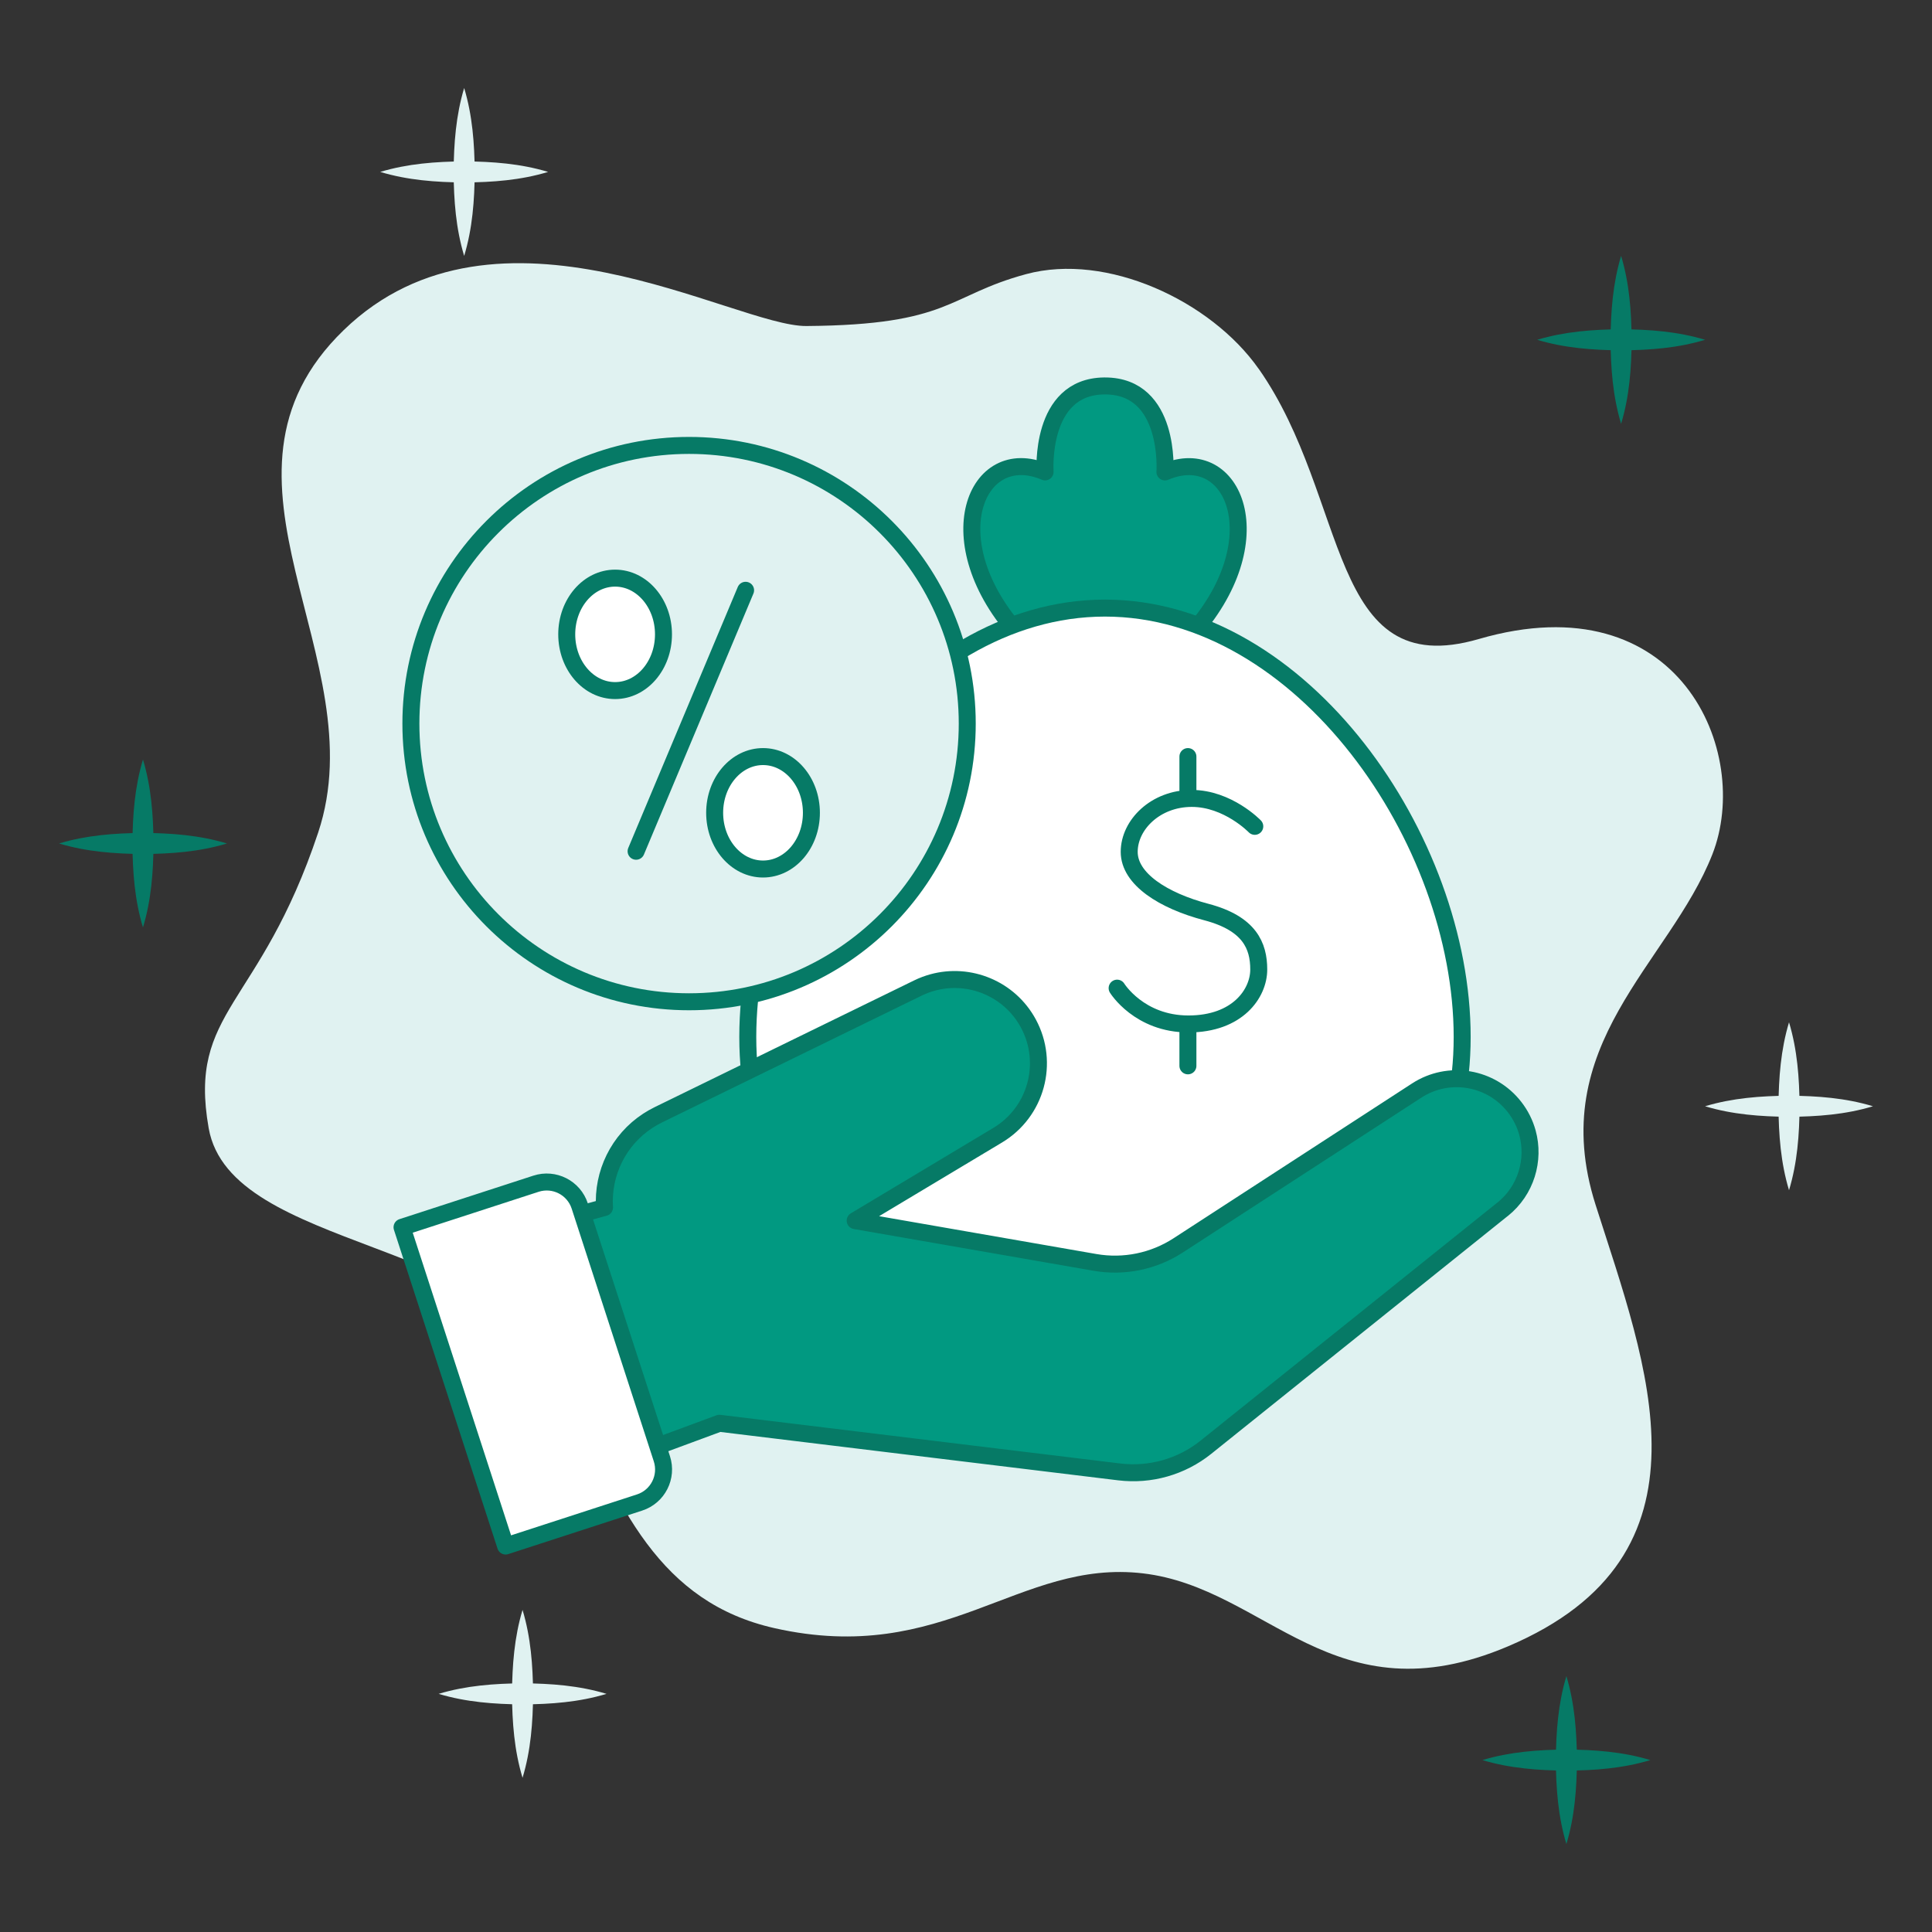 <svg xmlns="http://www.w3.org/2000/svg" id="Layer_1" viewBox="0 0 512 512"><rect x="0" y="0" width="512" height="512" fill="#333333" stroke="none"/><defs><style>      .cls-1 {        fill: none;      }      .cls-1, .cls-2, .cls-3, .cls-4 {        stroke: #067a66;        stroke-linecap: round;        stroke-linejoin: round;        stroke-width: 4.5px;      }      .cls-2, .cls-5 {        fill: #e0f2f1;      }      .cls-3 {        fill: #fff;      }      .cls-4 {        fill: #019981;      }      .cls-6 {        fill: #067a66;      }    </style></defs><g><path class="cls-5" d="M333.57,97.76c-12.7-18.09-40.27-30.88-61.61-25.12-21,5.67-19.91,13.47-58.25,13.76-19.03.14-82-38.25-122.62,1.08-40.62,39.33,8.7,86.72-6.77,133.15-15.48,46.43-34.55,47.01-29.02,78.34,5.8,32.89,79.31,29.02,94.79,67.7,13.35,33.37,25.15,58.03,55.13,64.8,45.15,10.19,64.8-18.38,97.69-14.51,32.89,3.87,50.42,38.99,96.72,19.34,56.97-24.18,36.75-74.48,23.21-117.03-13.54-42.56,19.56-63.86,30.95-92.85,10.64-27.08-8.7-72.54-61.9-57.07-40.19,11.69-34.13-37.15-58.32-71.61Z"></path><g><path class="cls-6" d="M407.37,90.05c7.31-2.2,14.73-2.73,22.25-2.8,7.52.06,14.94.59,22.25,2.8-7.31,2.21-14.73,2.74-22.25,2.8-7.52-.07-14.94-.6-22.25-2.8h0Z"></path><path class="cls-6" d="M429.61,67.81c2.2,7.31,2.73,14.73,2.8,22.25-.06,7.52-.59,14.94-2.8,22.25-2.21-7.31-2.74-14.73-2.8-22.25.07-7.52.6-14.94,2.8-22.25h0Z"></path></g><g><path class="cls-5" d="M451.86,293.17c7.31-2.2,14.73-2.73,22.25-2.8,7.52.06,14.94.59,22.25,2.8-7.31,2.21-14.73,2.74-22.25,2.8-7.52-.07-14.94-.6-22.25-2.8h0Z"></path><path class="cls-5" d="M474.11,270.92c2.2,7.31,2.73,14.73,2.8,22.25-.06,7.52-.59,14.94-2.8,22.25-2.21-7.31-2.74-14.73-2.8-22.25.07-7.52.6-14.94,2.8-22.25h0Z"></path></g><g><path class="cls-6" d="M392.86,466.44c7.31-2.2,14.73-2.73,22.25-2.8,7.52.06,14.94.59,22.25,2.8-7.31,2.21-14.73,2.74-22.25,2.8-7.52-.07-14.94-.6-22.25-2.8h0Z"></path><path class="cls-6" d="M415.11,444.19c2.2,7.31,2.73,14.73,2.8,22.25-.06,7.52-.59,14.94-2.8,22.25-2.21-7.31-2.74-14.73-2.8-22.25.07-7.52.6-14.94,2.8-22.25h0Z"></path></g><g><path class="cls-5" d="M116.24,448.89c7.31-2.2,14.73-2.73,22.25-2.8,7.52.06,14.94.59,22.25,2.8-7.31,2.21-14.73,2.74-22.25,2.8-7.52-.07-14.94-.6-22.25-2.8h0Z"></path><path class="cls-5" d="M138.48,426.64c2.2,7.31,2.73,14.73,2.8,22.25-.06,7.52-.59,14.94-2.8,22.25-2.21-7.31-2.74-14.73-2.8-22.25.07-7.52.6-14.94,2.8-22.25h0Z"></path></g><g><path class="cls-5" d="M100.76,45.56c7.31-2.2,14.73-2.73,22.25-2.8,7.52.06,14.94.59,22.25,2.8-7.31,2.21-14.73,2.74-22.25,2.8-7.52-.07-14.94-.6-22.25-2.8h0Z"></path><path class="cls-5" d="M123.01,23.32c2.2,7.31,2.73,14.73,2.8,22.25-.06,7.52-.59,14.94-2.8,22.25-2.21-7.31-2.74-14.73-2.8-22.25.07-7.52.6-14.94,2.8-22.25h0Z"></path></g><g><path class="cls-6" d="M15.65,223.53c7.31-2.2,14.73-2.73,22.25-2.8,7.52.06,14.94.59,22.25,2.8-7.31,2.21-14.73,2.74-22.25,2.8-7.52-.07-14.94-.6-22.25-2.8h0Z"></path><path class="cls-6" d="M37.89,201.28c2.2,7.31,2.73,14.73,2.8,22.25-.06,7.52-.59,14.94-2.8,22.25-2.21-7.31-2.74-14.73-2.8-22.25.07-7.52.6-14.94,2.8-22.25h0Z"></path></g></g><g><path class="cls-4" d="M315.23,168.58h-44.79c-22.99-25.15-11.75-51.34,6.52-43.52,0,0-1.57-22.56,15.62-22.78.09,0,.17,0,.26,0,17.47,0,15.88,22.79,15.88,22.79,18.27-7.82,29.51,18.37,6.52,43.52Z"></path><path class="cls-3" d="M387.49,274.8c0-52.28-42.38-113.65-94.66-113.65s-94.66,61.37-94.66,113.65,42.38,75.67,94.66,75.67,94.66-23.39,94.66-75.67Z"></path><path class="cls-4" d="M398.2,320.47h0l-78.62,63.06c-6.47,5.19-14.75,7.54-22.98,6.54l-105.96-12.89-28.23,10.44c-15.17-15.6-8.93-65.78-8.93-65.78l6.72-1.84c-.58-8.98,3.65-17.9,11.52-23.01.88-.57,1.79-1.09,2.73-1.55l45.43-22.19,23.37-11.41c1.25-.61,2.55-1.1,3.89-1.47,9.77-2.68,20.37,1.62,25.37,10.83,5.67,10.46,2.1,23.52-8.11,29.64l-37.77,22.64,63.56,11.07c7.65,1.33,15.52-.28,22.04-4.51l63.21-41.03c8.48-5.51,19.76-3.6,25.96,4.4,1.56,2.01,2.71,4.3,3.39,6.76,1.99,7.25-.36,15.32-6.59,20.32h0Z"></path><circle class="cls-2" cx="182.61" cy="191.76" r="73.72"></circle><path class="cls-1" d="M314.81,282.46v-11.09M314.81,211.59v-11.09M296.05,261.87s5.84,9.49,18.9,9.49,18.63-8.12,18.63-14.42-2.43-12.21-13.85-15.23c-11.44-3.01-20.48-8.76-20.48-15.95s6.98-14.17,16.57-14.17,16.71,7.4,16.71,7.4"></path><g><path class="cls-3" d="M197.59,156.43l-29.02,69.16"></path><path class="cls-3" d="M175.83,168.11c0,8.23-5.74,14.9-12.82,14.9s-12.82-6.67-12.82-14.9,5.74-14.9,12.82-14.9,12.82,6.67,12.82,14.9Z"></path><path class="cls-3" d="M215.03,215.4c0,8.23-5.74,14.9-12.82,14.9s-12.82-6.67-12.82-14.9,5.74-14.9,12.82-14.9,12.82,6.67,12.82,14.9Z"></path></g><path class="cls-3" d="M119.11,315.88h37.33c5.08,0,9.2,4.12,9.2,9.2v70.43c0,5.08-4.12,9.2-9.2,9.2h-37.33v-88.83h0Z" transform="translate(-104.35 61.62) rotate(-18)"></path></g></svg>